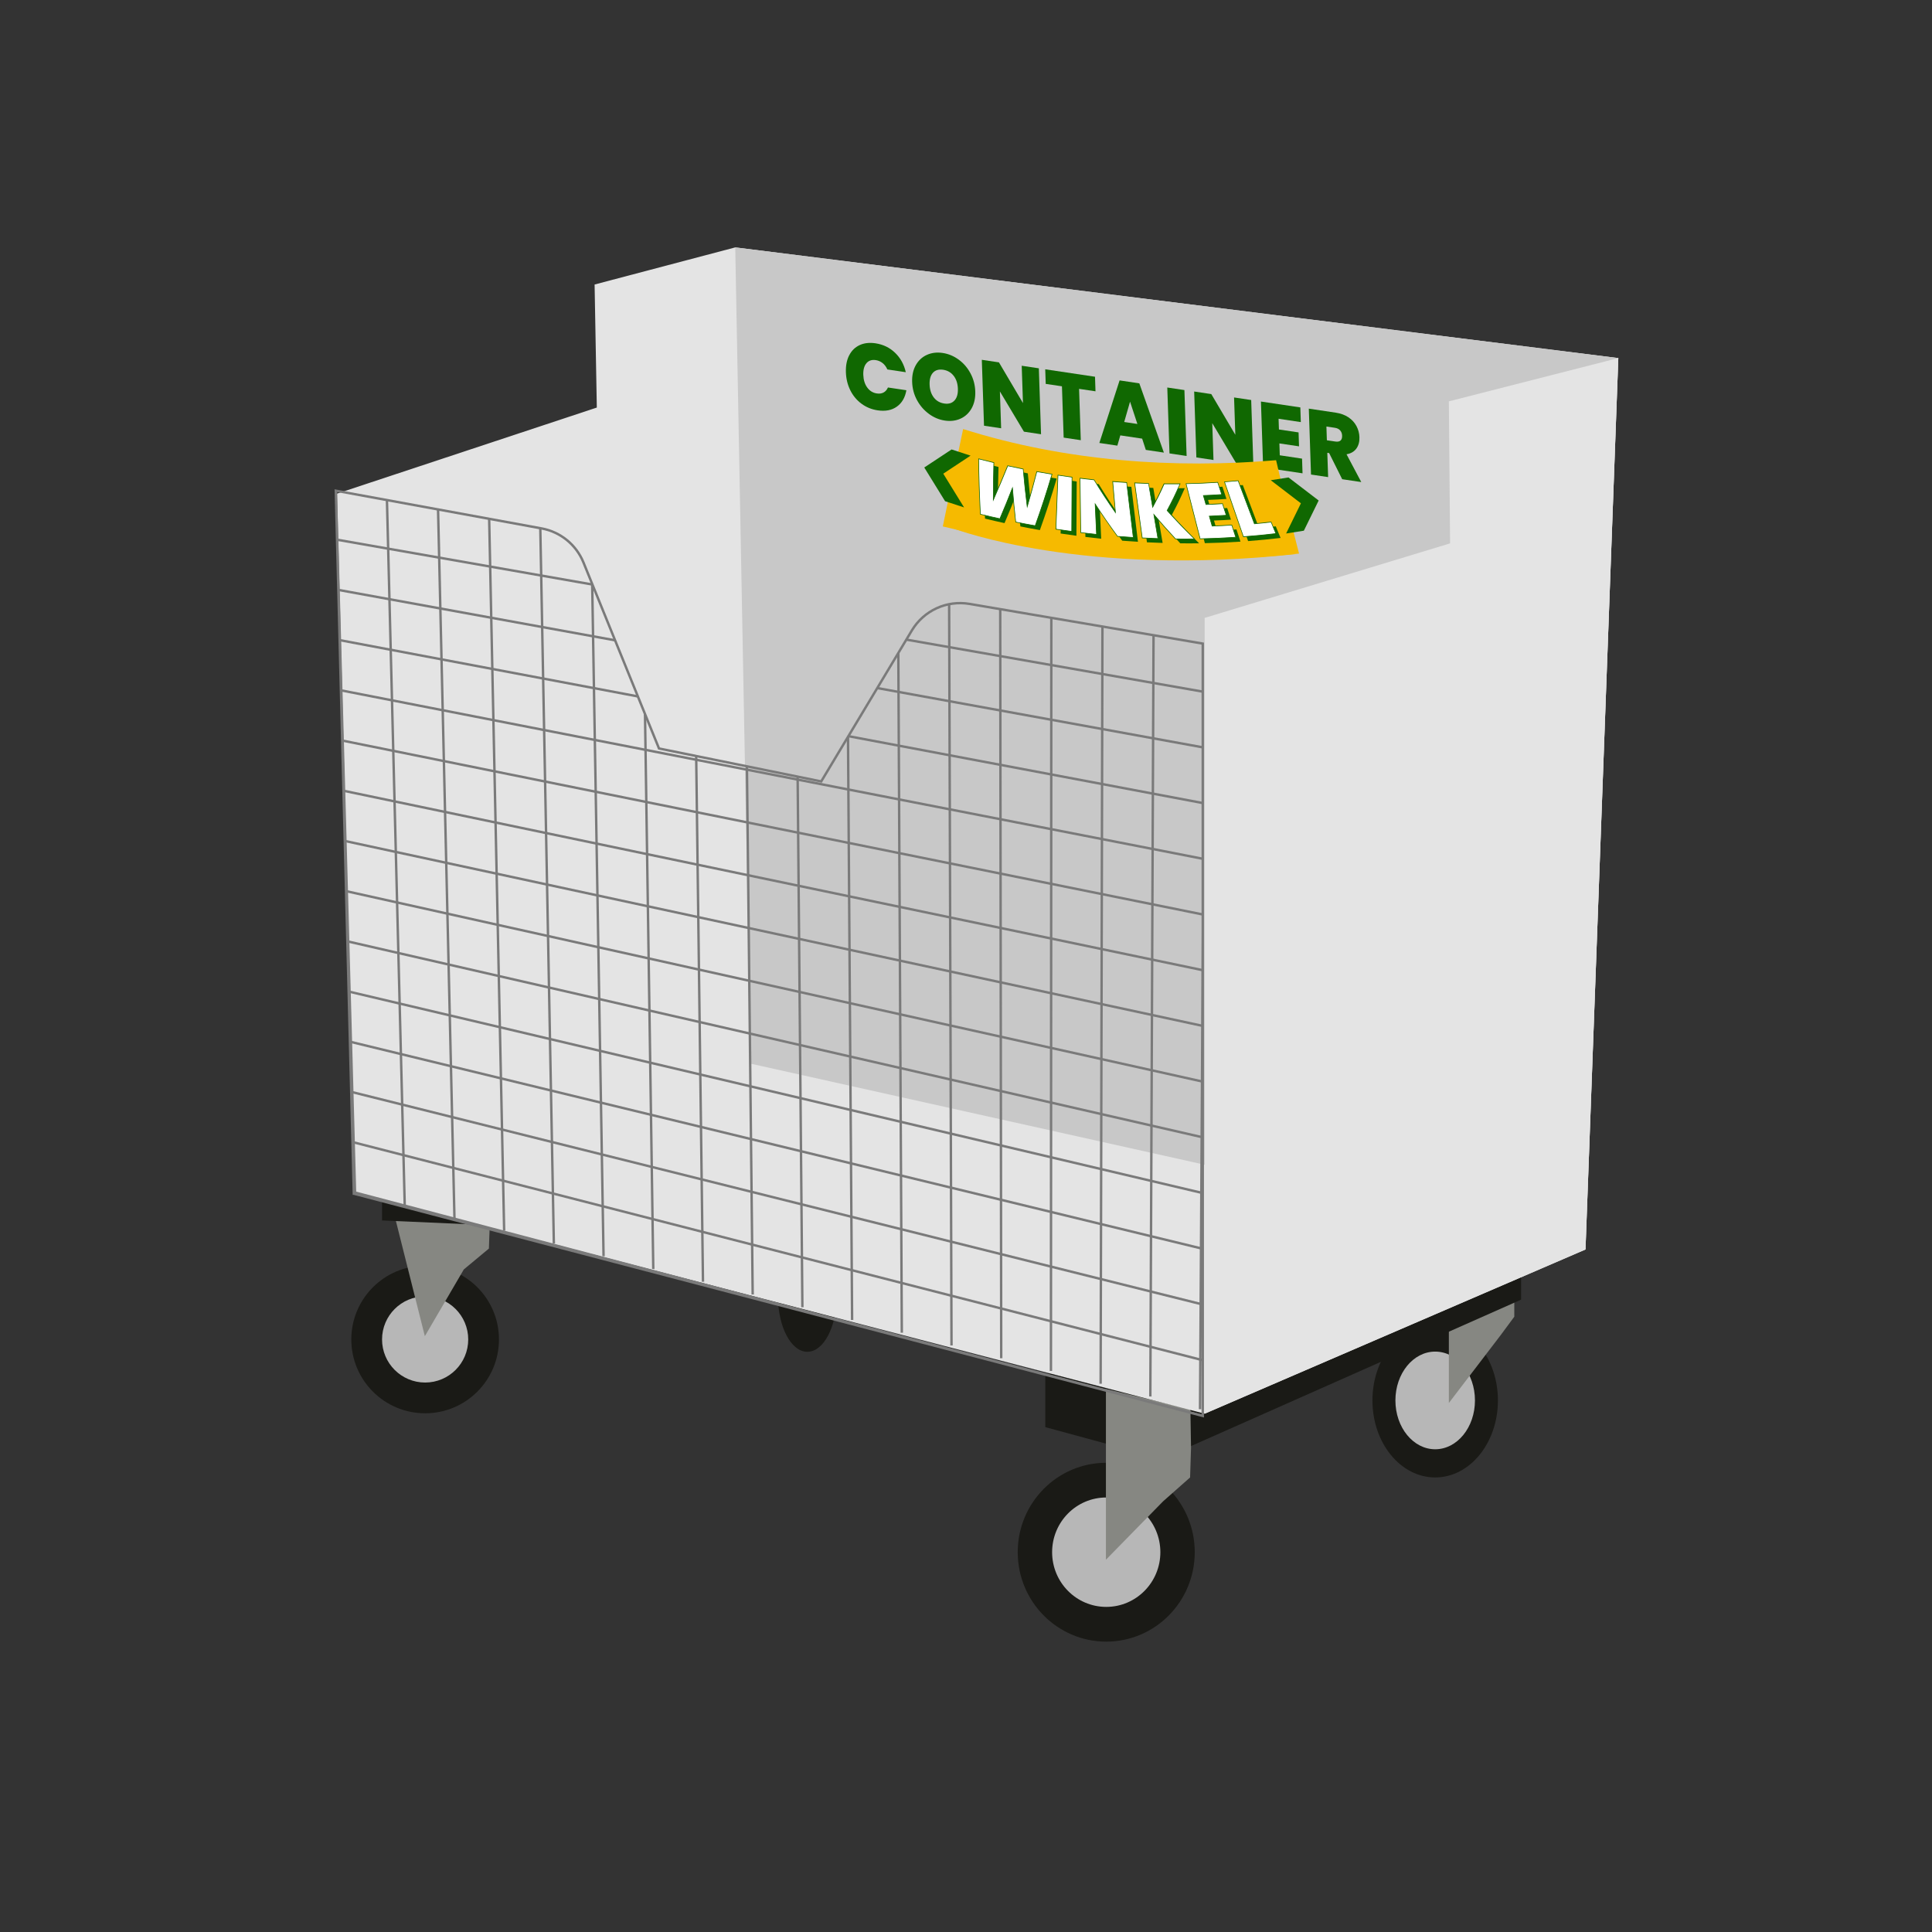 <?xml version="1.0" encoding="UTF-8"?>
<svg id="Logo" xmlns="http://www.w3.org/2000/svg" xmlns:xlink="http://www.w3.org/1999/xlink" viewBox="0 0 800 800">
  <rect x="0" y="0" width="800" height="800" fill="#333333" stroke="none"/>
  <defs>
    <style>
      .cls-1, .cls-2 {
        fill: #f6ba00;
      }

      .cls-3, .cls-4 {
        fill: #e4e4e4;
      }

      .cls-5 {
        clip-path: url(#clippath-2);
      }

      .cls-6 {
        fill: #868782;
      }

      .cls-6, .cls-7, .cls-8, .cls-9, .cls-10, .cls-11, .cls-4, .cls-2 {
        stroke-width: 0px;
      }

      .cls-7 {
        fill: #1a1a16;
      }

      .cls-8 {
        fill: #106801;
      }

      .cls-9 {
        fill: #c8c8c8;
      }

      .cls-10 {
        fill: #b7b7b7;
      }

      .cls-11 {
        fill: #fff;
      }

      .cls-12 {
        fill: none;
        stroke: #7a7a7a;
        stroke-miterlimit: 10;
        stroke-width: 1px;
      }
    </style>
    <clipPath id="clippath-2">
      <path class="cls-12" d="m146.52,494.27l-7.47-291.08,85.21,15.62c7.82,1.43,14.36,6.76,17.35,14.12l31.27,77,67.17,13.64,37.55-62.55c4.93-8.21,14.39-12.56,23.84-10.96l96.6,16.44v319.81l-351.51-92.04Z"/>
    </clipPath>
  </defs>
  <g>
    <circle class="cls-7" cx="176.04" cy="554.64" r="30.57"/>
    <circle class="cls-10" cx="176.04" cy="554.64" r="17.84"/>
    <polygon class="cls-6" points="203.01 501.31 202.44 517.01 192.06 525.64 175.92 553.29 162.16 498.52 194.74 492.35 203.01 501.31"/>
    <polyline class="cls-7" points="158.2 485.81 158.2 505.36 350.18 513.84"/>
    <ellipse class="cls-7" cx="594.28" cy="579.89" rx="25.98" ry="31.89"/>
    <ellipse class="cls-10" cx="594.28" cy="579.89" rx="16.47" ry="20.22"/>
    <polygon class="cls-6" points="627.04 533.63 627.04 545.22 621.54 552.66 599.94 580.95 599.94 533.63 627.04 533.63"/>
    <ellipse class="cls-7" cx="458.07" cy="642.73" rx="36.65" ry="37.03"/>
    <ellipse class="cls-7" cx="334.3" cy="536.8" rx="12.15" ry="22.95"/>
    <ellipse class="cls-10" cx="458.07" cy="642.73" rx="22.41" ry="22.65"/>
    <polygon class="cls-7" points="629.86 521.25 629.86 538.16 481.18 604.1 432.83 590.94 432.83 569.18 629.86 521.25"/>
    <polygon class="cls-6" points="493.18 599.56 492.79 611.78 481.6 621.68 457.94 645.85 457.94 575.17 492.92 583.52 493.18 599.56"/>
    <polygon class="cls-3" points="670.11 148.27 656.52 517.39 498.83 585.38 147.01 493.78 139.06 204.56 247.13 168.76 246.21 117.81 304.45 102.44 670.11 148.27"/>
    <polygon class="cls-9" points="310.79 440.43 304.45 102.44 670.11 148.27 656.52 517.39 310.79 440.43"/>
    <g>
      <polygon class="cls-2" points="403.16 185.61 387 194.56 398.85 215.79 403.16 185.61"/>
      <polygon class="cls-2" points="532.12 223.42 541.03 206.4 522.15 192.08 532.12 223.42"/>
      <g>
        <path class="cls-8" d="m351.62,147.17c.98-1.95,2.41-3.36,4.3-4.25,1.89-.89,4.09-1.14,6.59-.77,3.18.48,5.89,1.78,8.12,3.93,2.23,2.14,3.71,4.82,4.44,8.04l-7.63-1.14c-.49-1.1-1.15-1.98-1.98-2.64s-1.77-1.07-2.83-1.23c-1.64-.24-2.93.19-3.86,1.29-.93,1.11-1.37,2.7-1.3,4.79s.61,3.87,1.63,5.27c1.02,1.4,2.35,2.22,3.99,2.46,1.06.16,1.99.03,2.77-.39.79-.42,1.4-1.11,1.82-2.08l7.63,1.14c-.52,3.03-1.84,5.29-3.95,6.79-2.11,1.5-4.75,2.01-7.94,1.53-2.51-.37-4.74-1.29-6.71-2.75-1.97-1.46-3.51-3.32-4.63-5.58-1.12-2.26-1.72-4.74-1.81-7.45s.35-5,1.33-6.95Z"/>
        <path class="cls-8" d="m384.61,171.35c-2.04-1.5-3.68-3.4-4.92-5.7-1.24-2.3-1.9-4.8-1.99-7.48s.41-5,1.51-6.96c1.1-1.95,2.63-3.38,4.59-4.26,1.96-.89,4.13-1.15,6.52-.8s4.63,1.28,6.66,2.77c2.03,1.48,3.66,3.38,4.88,5.68,1.23,2.3,1.89,4.8,1.98,7.48.09,2.68-.41,5-1.49,6.96-1.09,1.96-2.61,3.39-4.57,4.29-1.96.9-4.13,1.17-6.52.82s-4.6-1.28-6.64-2.78Zm10.63-5.52c1.01-1.11,1.47-2.72,1.4-4.84-.07-2.17-.65-3.96-1.74-5.36-1.09-1.41-2.54-2.25-4.35-2.52-1.83-.27-3.25.14-4.24,1.24-1,1.1-1.46,2.73-1.38,4.9.07,2.14.65,3.92,1.72,5.32,1.08,1.41,2.53,2.25,4.36,2.52,1.81.27,3.22-.15,4.22-1.26Z"/>
        <path class="cls-8" d="m431.08,179.81l-7.09-1.06-9.95-16.66.51,15.25-7.09-1.06-.91-27.29,7.09,1.06,9.95,16.85-.52-15.45,7.09,1.06.91,27.29Z"/>
        <path class="cls-8" d="m453.42,155.99l.2,6.04-6.8-1.01.71,21.25-7.09-1.06-.71-21.25-6.72-1-.2-6.04,20.61,3.08Z"/>
        <path class="cls-8" d="m472.94,181.63l-9.04-1.35-1.23,4.25-7.45-1.11,8.38-25.9,8.17,1.22,10.17,28.67-7.48-1.12-1.52-4.66Zm-1.97-6.07l-3.04-9.24-2.42,8.42,5.46.82Z"/>
        <path class="cls-8" d="m490.44,161.52l.91,27.29-7.09-1.06-.91-27.29,7.09,1.06Z"/>
        <path class="cls-8" d="m519.01,192.94l-7.09-1.06-9.95-16.66.51,15.25-7.09-1.06-.91-27.29,7.09,1.06,9.95,16.85-.52-15.45,7.09,1.06.91,27.29Z"/>
        <path class="cls-8" d="m529.43,173.39l.15,4.45,8.13,1.21.19,5.77-8.13-1.21.16,4.92,9.22,1.38.2,6.08-16.31-2.43-.91-27.29,16.31,2.43.2,6.08-9.22-1.38Z"/>
        <path class="cls-8" d="m555.77,198.43l-5.4-10.82-.76-.11.34,10.06-7.09-1.06-.91-27.29,11.17,1.67c2.05.31,3.8.95,5.24,1.92,1.45.97,2.55,2.18,3.32,3.62.77,1.44,1.18,2.98,1.23,4.63.06,1.86-.36,3.42-1.26,4.68-.91,1.26-2.26,2.06-4.08,2.38l6.1,11.5-7.92-1.18Zm-6.33-16.12l3.51.52c.96.14,1.68,0,2.14-.41.47-.42.68-1.09.65-2.02-.03-.88-.3-1.6-.81-2.18-.51-.58-1.24-.94-2.18-1.08l-3.51-.52.19,5.69Z"/>
      </g>
      <path class="cls-1" d="m398.8,177.65c42.75,13.54,88.07,16.43,129.6,12.91,3,12.91,6.17,25.79,9.5,38.66-48.22,5.13-97.58,1.21-147.5-11.24,2.76-13.46,5.56-26.9,8.41-40.32Z"/>
      <polygon class="cls-8" points="539.9 219.75 532.55 220.91 538.68 208.41 526.19 198.85 533.54 197.7 546.03 207.25 539.9 219.75"/>
      <polygon class="cls-8" points="394.03 186.11 401.89 188.67 390.59 196.14 399.2 210.11 391.34 207.54 382.72 193.58 394.03 186.11"/>
      <path class="cls-2" d="m395.31,219.02c.63.18,52.95,20.08,141.61,10.37l-141.61-10.37Z"/>
      <path class="cls-8" d="m437.55,198.16c-2.11,7.22-4.45,14.33-6.96,21.34-3.23-.57-4.84-.88-8.07-1.52-.63-5.66-.9-8.49-1.36-14.12-1.66,4.29-3.4,8.55-5.21,12.75-3.23-.71-4.84-1.08-8.07-1.86-.4-7.68-.64-15.31-.73-22.95,2.52.65,3.78.96,6.31,1.56-.15,5.14-.23,10.3-.23,15.46,2.05-4.69,4.03-9.39,5.97-14.15,2.56.56,3.84.83,6.4,1.34.46,5.2,1.01,10.41,1.67,15.62,1.4-4.81,2.73-9.67,3.98-14.55,2.52.46,3.78.67,6.3,1.08Z"/>
      <path class="cls-8" d="m445.84,199.38c-.04,7.49-.08,14.98-.12,22.47-2.62-.35-3.93-.54-6.55-.94.29-7.46.57-14.91.86-22.37,2.33.36,3.49.52,5.82.84Z"/>
      <path class="cls-8" d="m471.2,224.35c-2.6-.16-3.91-.25-6.52-.46-3.22-4.36-6.33-8.87-9.27-13.44.23,5.05.34,7.58.57,12.63-2.61-.27-3.92-.42-6.54-.75-.1-7.51-.2-15.02-.29-22.52,2.32.29,3.49.42,5.81.66,2.79,4.6,5.77,9.15,8.85,13.56-.45-5.14-.68-7.71-1.13-12.85,2.32.18,3.47.27,5.79.41.91,7.58,1.82,15.17,2.73,22.75Z"/>
      <path class="cls-8" d="m488.72,224.97c-3.74-4.03-5.54-6.06-9-10.14.68,4,1.02,6,1.7,9.99-2.59-.08-3.89-.13-6.49-.26-1.05-7.59-2.1-15.18-3.15-22.77,2.31.12,3.46.16,5.77.24.67,3.93,1,5.9,1.67,9.83,2.05-3.85,3-5.79,4.76-9.7,2.65.03,3.97.03,6.61,0-1.96,4.46-3.03,6.68-5.37,11.06,3.65,4.03,7.45,7.97,11.31,11.75-3.12.04-4.68.04-7.81.01Z"/>
      <path class="cls-8" d="m500.23,207c.43,1.49.64,2.23,1.07,3.72,2.74-.11,4.11-.18,6.85-.35.62,1.92.94,2.88,1.56,4.81-2.8.18-4.21.25-7.02.36.47,1.64.71,2.46,1.18,4.11,3.26-.13,4.88-.22,8.12-.43.67,2.03,1,3.04,1.67,5.06-4.89.33-9.82.54-14.76.63-1.94-7.6-3.89-15.21-5.83-22.81,4.39-.08,8.76-.27,13.11-.56.67,2.03,1,3.04,1.67,5.06-3.04.2-4.56.28-7.61.4Z"/>
      <path class="cls-8" d="m521.36,218.69c2.77-.26,4.16-.41,6.91-.74.8,1.92,1.19,2.88,1.99,4.8-4.45.53-8.95.97-13.45,1.3-2.61-7.57-5.23-15.14-7.84-22.72,2.27-.17,3.4-.27,5.65-.48,2.24,5.95,4.49,11.89,6.73,17.84Z"/>
      <g>
        <path class="cls-11" d="m435.61,196.36c-2.11,7.22-4.45,14.33-6.96,21.34-3.23-.57-4.84-.88-8.07-1.52-.63-5.66-.9-8.49-1.36-14.12-1.66,4.29-3.4,8.55-5.21,12.75-3.23-.71-4.84-1.08-8.07-1.86-.4-7.68-.64-15.31-.73-22.95,2.52.65,3.78.96,6.31,1.56-.15,5.14-.23,10.3-.23,15.46,2.05-4.69,4.03-9.39,5.97-14.15,2.56.56,3.84.83,6.4,1.34.46,5.2,1.01,10.41,1.67,15.62,1.4-4.81,2.73-9.67,3.98-14.55,2.52.46,3.78.67,6.3,1.08Z"/>
        <path class="cls-8" d="m428.75,217.85l-.09-.02c-3.23-.57-4.82-.87-8.07-1.52l-.11-.02v-.12c-.63-5.49-.9-8.26-1.32-13.53-1.59,4.1-3.28,8.21-5.01,12.23l-.03.08-.09-.02c-3.25-.71-4.83-1.08-8.08-1.86l-.12-.03v-.12c-.4-7.64-.65-15.36-.73-22.95v-.15s.14.04.14.04c2.53.65,3.76.96,6.3,1.56l.13.03v.13c-.15,4.9-.23,9.87-.23,14.79,1.95-4.49,3.88-9.05,5.72-13.58l.03-.08.09.02c2.57.56,3.83.83,6.39,1.34l.12.02v.12c.45,4.95.98,9.98,1.6,14.97,1.33-4.61,2.61-9.3,3.81-13.96l.02-.1.1.02c2.54.46,3.78.67,6.3,1.08l.18.03-.05.17c-1.99,6.83-4.27,13.81-6.96,21.35l-.03.08Zm-8.05-1.79c3.15.63,4.73.93,7.87,1.48,2.66-7.43,4.91-14.33,6.88-21.08-2.37-.38-3.61-.59-6.03-1.03-1.24,4.83-2.57,9.69-3.95,14.46l-.17.58-.08-.65c-.65-5.16-1.21-10.37-1.66-15.5-2.46-.49-3.72-.75-6.19-1.3-1.91,4.69-3.91,9.43-5.94,14.07l-.25.57v-.67c0-5.1.07-10.25.22-15.33-2.41-.57-3.65-.88-6.04-1.5.09,7.5.33,15.12.72,22.67,3.13.76,4.72,1.12,7.87,1.81,1.79-4.16,3.53-8.42,5.17-12.66l.2-.52.05.6c.45,5.62.72,8.39,1.34,14Z"/>
      </g>
      <g>
        <path class="cls-11" d="m443.9,197.58c-.04,7.49-.08,14.98-.12,22.47-2.62-.35-3.93-.54-6.55-.94.29-7.46.57-14.91.86-22.37,2.33.36,3.49.52,5.82.84Z"/>
        <path class="cls-8" d="m439,219.52c-.53-.08-1.11-.17-1.77-.27l-.14-.02.87-22.64.12.02c2.32.35,3.46.52,5.82.84l.14.02-.13,22.75-.12-.02c-1.99-.27-3.21-.44-4.78-.67Zm-1.64-.52c2.47.38,3.76.56,6.29.9l.12-22.2c-2.22-.3-3.37-.47-5.56-.8l-.85,22.09Z"/>
      </g>
      <g>
        <path class="cls-11" d="m469.26,222.55c-2.6-.16-3.91-.25-6.52-.46-3.22-4.36-6.33-8.87-9.27-13.44.23,5.05.34,7.58.57,12.63-2.61-.27-3.92-.42-6.54-.75-.1-7.51-.2-15.02-.29-22.52,2.32.29,3.49.42,5.81.66,2.79,4.6,5.77,9.15,8.85,13.56-.45-5.14-.68-7.71-1.13-12.85,2.32.18,3.47.27,5.79.41.91,7.58,1.82,15.17,2.73,22.75Z"/>
        <path class="cls-8" d="m447.39,220.66l-.3-22.8.12.02c2.33.29,3.47.42,5.81.66h.07s.04.08.04.08c2.69,4.43,5.57,8.85,8.58,13.17l-1.11-12.55h.13c2.33.2,3.47.28,5.78.42h.13s.02.15.02.15l2.75,22.89h-.13c-2.62-.17-3.9-.26-6.52-.47h-.06s-.04-.06-.04-.06c-3.15-4.27-6.18-8.66-9.02-13.06l.56,12.33h-.12c-2.63-.29-3.92-.44-6.54-.76l-.13-.02Zm-.04-22.49l.29,22.25c2.49.31,3.77.45,6.28.72l-.59-12.94.25.39c2.9,4.5,6,9,9.22,13.37,2.53.2,3.81.29,6.32.45l-2.7-22.47c-2.19-.13-3.33-.21-5.53-.39l1.16,13.15-.26-.38c-3.1-4.42-6.06-8.96-8.82-13.5-2.24-.24-3.39-.37-5.62-.64Z"/>
      </g>
      <g>
        <path class="cls-11" d="m486.78,223.17c-3.74-4.03-5.54-6.06-9-10.14.68,4,1.02,6,1.7,9.99-2.59-.08-3.89-.13-6.49-.26-1.05-7.59-2.1-15.18-3.15-22.77,2.31.12,3.46.16,5.77.24.67,3.93,1,5.9,1.67,9.83,2.05-3.85,3-5.79,4.76-9.7,2.65.03,3.97.03,6.61,0-1.96,4.46-3.03,6.68-5.37,11.06,3.65,4.03,7.45,7.97,11.31,11.75-3.12.04-4.68.04-7.81.01Z"/>
        <path class="cls-8" d="m472.87,222.88l-.02-.14-3.17-22.92h.13c2.34.12,3.47.17,5.76.24h.12s1.62,9.56,1.62,9.56c1.93-3.64,2.86-5.55,4.58-9.37l.03-.06h.07c2.66.03,3.96.03,6.61,0h.24s-.1.22-.1.22c-1.96,4.48-3.01,6.65-5.32,10.99,3.6,3.96,7.37,7.88,11.23,11.65l.24.23h-.29c-3.15.05-4.68.05-7.81.02h-.06s-.05-.05-.05-.05c-3.65-3.93-5.42-5.92-8.72-9.81l1.65,9.72h-.13c-2.61-.09-3.88-.14-6.5-.27h-.13Zm-2.89-22.76l3.11,22.49c2.48.13,3.76.18,6.23.25l-1.74-10.27.29.34c3.47,4.09,5.23,6.08,8.95,10.09,2.99.03,4.52.03,7.46-.01-3.81-3.73-7.53-7.61-11.08-11.52l-.08-.08.05-.09c2.3-4.32,3.36-6.49,5.27-10.84-2.47.03-3.77.03-6.31,0-1.75,3.9-2.69,5.8-4.73,9.64l-.17.32-1.72-10.11c-2.17-.07-3.31-.11-5.52-.22Z"/>
      </g>
      <g>
        <path class="cls-11" d="m498.29,205.2c.43,1.49.64,2.23,1.07,3.72,2.74-.11,4.11-.18,6.85-.35.62,1.92.94,2.88,1.56,4.81-2.8.18-4.21.25-7.02.36.47,1.64.71,2.46,1.18,4.11,3.26-.13,4.88-.22,8.12-.43.67,2.03,1,3.04,1.67,5.06-4.89.33-9.82.54-14.76.63-1.94-7.6-3.89-15.21-5.83-22.81,4.39-.08,8.76-.27,13.11-.56.67,2.03,1,3.04,1.67,5.06-3.04.2-4.56.28-7.61.4Z"/>
        <path class="cls-8" d="m496.86,223.25l-.03-.13-5.87-22.96h.14c4.37-.08,8.78-.27,13.1-.57h.11s1.76,5.33,1.76,5.33h-.14c-3,.21-4.49.29-7.47.41l.99,3.44c2.66-.11,4.01-.18,6.73-.35h.11s1.65,5.08,1.65,5.08h-.14c-2.78.18-4.16.25-6.89.36l1.1,3.83c3.21-.13,4.8-.21,8.01-.42h.11s1.76,5.33,1.76,5.33h-.14c-4.87.34-9.84.55-14.77.64h-.12Zm-5.58-22.82l5.76,22.53c4.84-.09,9.71-.3,14.5-.62l-1.58-4.79c-3.17.21-4.77.29-8.02.42h-.11s-1.26-4.38-1.26-4.38h.14c2.77-.12,4.15-.19,6.88-.36l-1.47-4.53c-2.69.17-4.04.24-6.74.34h-.11s-1.15-3.99-1.15-3.99h.14c3.02-.13,4.52-.2,7.46-.4l-1.58-4.79c-4.25.29-8.57.47-12.86.55Z"/>
      </g>
      <g>
        <path class="cls-11" d="m519.42,216.89c2.77-.26,4.16-.41,6.91-.74.8,1.92,1.19,2.88,1.99,4.8-4.45.53-8.95.97-13.45,1.3-2.61-7.57-5.23-15.14-7.84-22.72,2.27-.17,3.4-.27,5.65-.48,2.24,5.95,4.49,11.89,6.73,17.84Z"/>
        <path class="cls-8" d="m514.8,222.4l-.04-.12-7.89-22.87h.14c2.28-.18,3.39-.28,5.65-.49h.11s6.73,17.83,6.73,17.83c2.74-.26,4.09-.41,6.81-.72h.11s2.1,5.06,2.1,5.06l-.15.02c-4.45.53-8.97.97-13.45,1.3h-.11Zm-7.59-22.74l7.74,22.44c4.39-.32,8.83-.75,13.19-1.27l-1.88-4.53c-2.68.32-4.04.46-6.81.72h-.11s-.04-.11-.04-.11l-6.69-17.72c-2.14.2-3.25.3-5.41.46Z"/>
      </g>
    </g>
  </g>
  <polygon class="cls-4" points="670.11 148.27 599.94 166.19 600.45 225 498.82 255.86 498.83 585.38 656.52 517.39 670.11 148.27"/>
  <g>
    <g class="cls-5">
      <g>
        <line class="cls-12" x1="498.82" y1="194.25" x2="136.08" y2="140.09"/>
        <line class="cls-12" x1="498.77" y1="217.31" x2="136.72" y2="160.9"/>
        <line class="cls-12" x1="498.73" y1="240.37" x2="137.36" y2="181.7"/>
        <line class="cls-12" x1="498.68" y1="263.44" x2="138" y2="202.51"/>
        <line class="cls-12" x1="498.64" y1="286.5" x2="138.64" y2="223.32"/>
        <line class="cls-12" x1="498.59" y1="309.56" x2="139.28" y2="244.12"/>
        <line class="cls-12" x1="498.54" y1="332.62" x2="139.93" y2="264.93"/>
        <line class="cls-12" x1="498.5" y1="355.69" x2="140.57" y2="285.74"/>
        <line class="cls-12" x1="498.45" y1="378.75" x2="141.21" y2="306.54"/>
        <line class="cls-12" x1="498.4" y1="401.81" x2="141.85" y2="327.35"/>
        <line class="cls-12" x1="498.36" y1="424.88" x2="142.49" y2="348.16"/>
        <line class="cls-12" x1="498.31" y1="447.94" x2="143.13" y2="368.96"/>
        <line class="cls-12" x1="498.27" y1="471" x2="143.77" y2="389.77"/>
        <line class="cls-12" x1="498.22" y1="494.07" x2="144.41" y2="410.58"/>
        <line class="cls-12" x1="498.17" y1="517.13" x2="145.06" y2="431.38"/>
        <line class="cls-12" x1="498.13" y1="540.19" x2="145.7" y2="452.19"/>
        <line class="cls-12" x1="498.08" y1="563.25" x2="146.34" y2="473"/>
        <line class="cls-12" x1="498.04" y1="586.32" x2="146.98" y2="493.8"/>
      </g>
      <g>
        <line class="cls-12" x1="139.06" y1="203.19" x2="147.01" y2="493.78"/>
        <line class="cls-12" x1="160.22" y1="206.86" x2="167.59" y2="499.06"/>
        <line class="cls-12" x1="181.38" y1="210.53" x2="188.18" y2="504.34"/>
        <line class="cls-12" x1="202.54" y1="214.21" x2="208.76" y2="509.62"/>
        <line class="cls-12" x1="223.71" y1="217.88" x2="229.34" y2="514.9"/>
        <line class="cls-12" x1="244.87" y1="221.55" x2="249.92" y2="520.18"/>
        <line class="cls-12" x1="266.03" y1="225.22" x2="270.51" y2="525.46"/>
        <line class="cls-12" x1="287.19" y1="228.89" x2="291.09" y2="530.74"/>
        <line class="cls-12" x1="308.36" y1="232.56" x2="311.67" y2="536.02"/>
        <line class="cls-12" x1="329.52" y1="236.24" x2="332.25" y2="541.29"/>
        <line class="cls-12" x1="350.68" y1="239.91" x2="352.84" y2="546.57"/>
        <line class="cls-12" x1="371.84" y1="243.58" x2="373.42" y2="551.85"/>
        <line class="cls-12" x1="393.01" y1="247.25" x2="394" y2="557.13"/>
        <line class="cls-12" x1="414.17" y1="250.92" x2="414.58" y2="562.41"/>
        <line class="cls-12" x1="435.33" y1="254.6" x2="435.17" y2="567.69"/>
        <line class="cls-12" x1="456.5" y1="258.27" x2="455.75" y2="572.97"/>
        <line class="cls-12" x1="477.66" y1="261.94" x2="476.33" y2="578.25"/>
        <line class="cls-12" x1="498.82" y1="265.61" x2="496.91" y2="583.52"/>
      </g>
    </g>
    <path class="cls-12" d="m146.52,494.27l-7.47-291.08,85.21,15.62c7.82,1.43,14.36,6.76,17.35,14.12l31.27,77,67.17,13.64,37.55-62.55c4.93-8.21,14.39-12.56,23.84-10.96l96.6,16.44v319.81l-351.51-92.04Z"/>
  </g>
</svg>